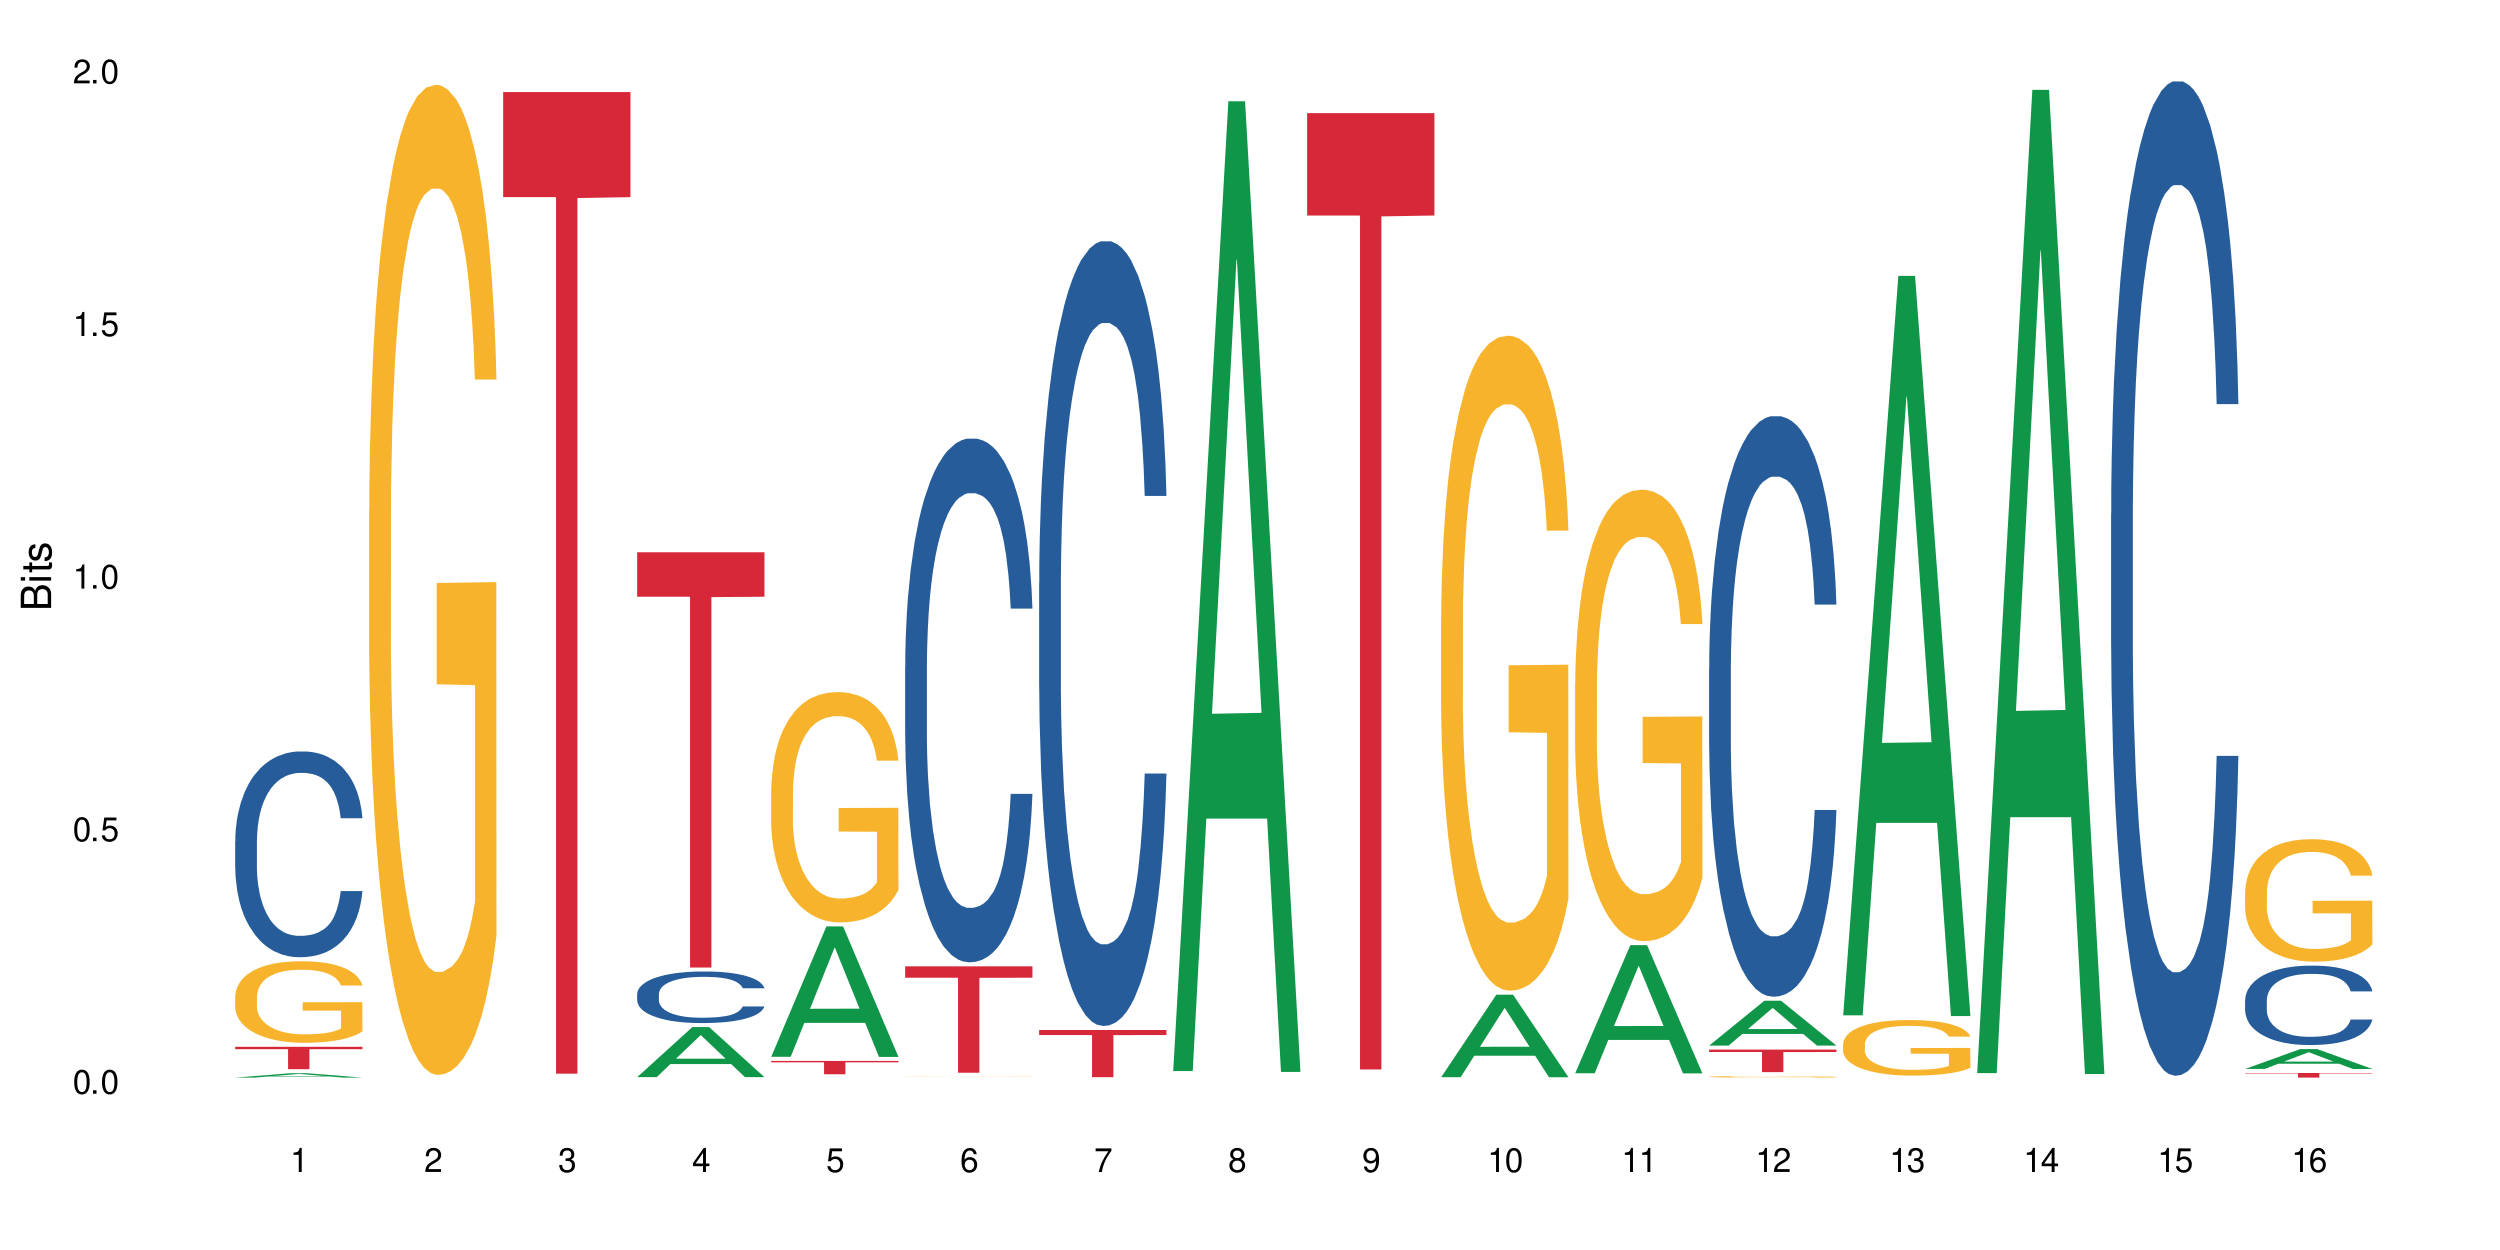 <?xml version="1.0" encoding="UTF-8"?>
<svg xmlns="http://www.w3.org/2000/svg" xmlns:xlink="http://www.w3.org/1999/xlink" width="720" height="360" viewBox="0 0 720 360">
<defs>
<g>
<g id="glyph-0-0">
</g>
<g id="glyph-0-1">
<path d="M 2.641 -6.938 C 2 -6.938 1.422 -6.656 1.078 -6.172 C 0.641 -5.562 0.406 -4.641 0.406 -3.359 C 0.406 -1.016 1.188 0.219 2.641 0.219 C 4.078 0.219 4.859 -1.016 4.859 -3.297 C 4.859 -4.641 4.656 -5.547 4.203 -6.172 C 3.844 -6.656 3.281 -6.938 2.641 -6.938 Z M 2.641 -6.188 C 3.547 -6.188 4 -5.25 4 -3.375 C 4 -1.406 3.562 -0.484 2.625 -0.484 C 1.734 -0.484 1.281 -1.438 1.281 -3.344 C 1.281 -5.25 1.734 -6.188 2.641 -6.188 Z M 2.641 -6.188 "/>
</g>
<g id="glyph-0-2">
<path d="M 1.828 -1 L 0.828 -1 L 0.828 0 L 1.828 0 Z M 1.828 -1 "/>
</g>
<g id="glyph-0-3">
<path d="M 4.562 -6.797 L 1.062 -6.797 L 0.547 -3.094 L 1.328 -3.094 C 1.719 -3.562 2.047 -3.734 2.578 -3.734 C 3.484 -3.734 4.062 -3.109 4.062 -2.094 C 4.062 -1.125 3.484 -0.531 2.578 -0.531 C 1.828 -0.531 1.375 -0.906 1.188 -1.672 L 0.328 -1.672 C 0.453 -1.109 0.547 -0.844 0.75 -0.594 C 1.125 -0.078 1.828 0.219 2.594 0.219 C 3.969 0.219 4.922 -0.781 4.922 -2.219 C 4.922 -3.562 4.031 -4.484 2.719 -4.484 C 2.25 -4.484 1.859 -4.359 1.469 -4.062 L 1.734 -5.969 L 4.562 -5.969 Z M 4.562 -6.797 "/>
</g>
<g id="glyph-0-4">
<path d="M 2.484 -4.938 L 2.484 0 L 3.328 0 L 3.328 -6.938 L 2.766 -6.938 C 2.469 -5.875 2.281 -5.734 0.984 -5.562 L 0.984 -4.938 Z M 2.484 -4.938 "/>
</g>
<g id="glyph-0-5">
<path d="M 4.859 -0.828 L 1.281 -0.828 C 1.359 -1.406 1.672 -1.781 2.5 -2.281 L 3.469 -2.828 C 4.406 -3.344 4.906 -4.062 4.906 -4.906 C 4.906 -5.484 4.672 -6.031 4.266 -6.406 C 3.859 -6.766 3.375 -6.938 2.719 -6.938 C 1.859 -6.938 1.219 -6.625 0.844 -6.031 C 0.609 -5.672 0.5 -5.234 0.484 -4.531 L 1.328 -4.531 C 1.359 -5.016 1.406 -5.281 1.531 -5.516 C 1.75 -5.938 2.188 -6.203 2.703 -6.203 C 3.469 -6.203 4.031 -5.641 4.031 -4.891 C 4.031 -4.344 3.719 -3.859 3.125 -3.516 L 2.234 -3 C 0.812 -2.172 0.406 -1.531 0.328 -0.016 L 4.859 -0.016 Z M 4.859 -0.828 "/>
</g>
<g id="glyph-0-6">
<path d="M 2.125 -3.188 L 2.578 -3.188 C 3.5 -3.188 3.984 -2.766 3.984 -1.922 C 3.984 -1.062 3.469 -0.531 2.594 -0.531 C 1.656 -0.531 1.203 -1 1.156 -2.016 L 0.312 -2.016 C 0.344 -1.453 0.438 -1.094 0.609 -0.781 C 0.953 -0.109 1.625 0.219 2.547 0.219 C 3.953 0.219 4.859 -0.625 4.859 -1.938 C 4.859 -2.828 4.516 -3.297 3.703 -3.594 C 4.344 -3.844 4.656 -4.328 4.656 -5.031 C 4.656 -6.219 3.875 -6.938 2.578 -6.938 C 1.203 -6.938 0.484 -6.172 0.453 -4.703 L 1.297 -4.703 C 1.312 -5.125 1.344 -5.359 1.453 -5.578 C 1.641 -5.969 2.062 -6.203 2.594 -6.203 C 3.344 -6.203 3.797 -5.75 3.797 -5 C 3.797 -4.516 3.609 -4.219 3.25 -4.047 C 3.016 -3.953 2.703 -3.922 2.125 -3.906 Z M 2.125 -3.188 "/>
</g>
<g id="glyph-0-7">
<path d="M 3.141 -1.672 L 3.141 0 L 3.984 0 L 3.984 -1.672 L 4.984 -1.672 L 4.984 -2.438 L 3.984 -2.438 L 3.984 -6.938 L 3.359 -6.938 L 0.266 -2.578 L 0.266 -1.672 Z M 3.141 -2.438 L 1 -2.438 L 3.141 -5.5 Z M 3.141 -2.438 "/>
</g>
<g id="glyph-0-8">
<path d="M 4.781 -5.125 C 4.609 -6.266 3.891 -6.938 2.844 -6.938 C 2.094 -6.938 1.422 -6.578 1.031 -5.953 C 0.594 -5.266 0.406 -4.422 0.406 -3.172 C 0.406 -2 0.578 -1.25 0.984 -0.641 C 1.359 -0.078 1.953 0.219 2.703 0.219 C 3.984 0.219 4.922 -0.75 4.922 -2.094 C 4.922 -3.375 4.062 -4.281 2.844 -4.281 C 2.172 -4.281 1.641 -4.031 1.281 -3.516 C 1.281 -5.234 1.828 -6.188 2.797 -6.188 C 3.391 -6.188 3.797 -5.797 3.938 -5.125 Z M 2.734 -3.531 C 3.547 -3.531 4.062 -2.953 4.062 -2.031 C 4.062 -1.156 3.484 -0.531 2.703 -0.531 C 1.922 -0.531 1.328 -1.188 1.328 -2.078 C 1.328 -2.938 1.906 -3.531 2.734 -3.531 Z M 2.734 -3.531 "/>
</g>
<g id="glyph-0-9">
<path d="M 4.984 -6.797 L 0.438 -6.797 L 0.438 -5.969 L 4.109 -5.969 C 2.5 -3.656 1.828 -2.234 1.328 0 L 2.219 0 C 2.594 -2.172 3.453 -4.047 4.984 -6.094 Z M 4.984 -6.797 "/>
</g>
<g id="glyph-0-10">
<path d="M 3.75 -3.656 C 4.469 -4.094 4.688 -4.438 4.688 -5.078 C 4.688 -6.172 3.844 -6.938 2.641 -6.938 C 1.438 -6.938 0.594 -6.172 0.594 -5.094 C 0.594 -4.438 0.812 -4.094 1.516 -3.656 C 0.734 -3.266 0.359 -2.703 0.359 -1.922 C 0.359 -0.656 1.281 0.219 2.641 0.219 C 3.984 0.219 4.922 -0.656 4.922 -1.922 C 4.922 -2.703 4.531 -3.266 3.75 -3.656 Z M 2.641 -6.188 C 3.359 -6.188 3.812 -5.75 3.812 -5.062 C 3.812 -4.406 3.344 -3.984 2.641 -3.984 C 1.922 -3.984 1.453 -4.406 1.453 -5.078 C 1.453 -5.75 1.922 -6.188 2.641 -6.188 Z M 2.641 -3.266 C 3.484 -3.266 4.062 -2.719 4.062 -1.906 C 4.062 -1.078 3.484 -0.531 2.625 -0.531 C 1.797 -0.531 1.219 -1.094 1.219 -1.906 C 1.219 -2.719 1.781 -3.266 2.641 -3.266 Z M 2.641 -3.266 "/>
</g>
<g id="glyph-0-11">
<path d="M 0.516 -1.578 C 0.672 -0.453 1.406 0.219 2.438 0.219 C 3.188 0.219 3.859 -0.141 4.266 -0.766 C 4.688 -1.453 4.891 -2.297 4.891 -3.547 C 4.891 -4.719 4.703 -5.453 4.312 -6.078 C 3.938 -6.641 3.344 -6.938 2.594 -6.938 C 1.297 -6.938 0.359 -5.969 0.359 -4.625 C 0.359 -3.344 1.234 -2.453 2.453 -2.453 C 3.094 -2.453 3.578 -2.672 4.016 -3.203 C 4 -1.484 3.469 -0.531 2.5 -0.531 C 1.906 -0.531 1.484 -0.906 1.359 -1.578 Z M 2.578 -6.203 C 3.375 -6.203 3.969 -5.531 3.969 -4.641 C 3.969 -3.797 3.391 -3.188 2.547 -3.188 C 1.734 -3.188 1.234 -3.766 1.234 -4.688 C 1.234 -5.562 1.797 -6.203 2.578 -6.203 Z M 2.578 -6.203 "/>
</g>
<g id="glyph-1-0">
</g>
<g id="glyph-1-1">
<path d="M 0 -0.953 L 0 -4.891 C 0 -5.719 -0.234 -6.344 -0.734 -6.797 C -1.188 -7.234 -1.812 -7.469 -2.5 -7.469 C -3.547 -7.469 -4.188 -7 -4.625 -5.875 C -4.984 -6.688 -5.625 -7.094 -6.531 -7.094 C -7.172 -7.094 -7.734 -6.859 -8.141 -6.391 C -8.562 -5.922 -8.75 -5.344 -8.75 -4.5 L -8.75 -0.953 Z M -4.984 -2.062 L -7.766 -2.062 L -7.766 -4.219 C -7.766 -4.844 -7.688 -5.203 -7.453 -5.5 C -7.219 -5.812 -6.859 -5.969 -6.375 -5.969 C -5.891 -5.969 -5.531 -5.812 -5.297 -5.5 C -5.062 -5.203 -4.984 -4.844 -4.984 -4.219 Z M -0.984 -2.062 L -4 -2.062 L -4 -4.781 C -4 -5.766 -3.438 -6.359 -2.484 -6.359 C -1.547 -6.359 -0.984 -5.766 -0.984 -4.781 Z M -0.984 -2.062 "/>
</g>
<g id="glyph-1-2">
<path d="M -6.281 -1.797 L -6.281 -0.797 L 0 -0.797 L 0 -1.797 Z M -8.75 -1.797 L -8.75 -0.797 L -7.484 -0.797 L -7.484 -1.797 Z M -8.75 -1.797 "/>
</g>
<g id="glyph-1-3">
<path d="M -6.281 -3.047 L -6.281 -2.016 L -8.016 -2.016 L -8.016 -1.016 L -6.281 -1.016 L -6.281 -0.172 L -5.469 -0.172 L -5.469 -1.016 L -0.719 -1.016 C -0.078 -1.016 0.281 -1.453 0.281 -2.234 C 0.281 -2.5 0.25 -2.719 0.188 -3.047 L -0.641 -3.047 C -0.609 -2.906 -0.594 -2.766 -0.594 -2.562 C -0.594 -2.141 -0.719 -2.016 -1.156 -2.016 L -5.469 -2.016 L -5.469 -3.047 Z M -6.281 -3.047 "/>
</g>
<g id="glyph-1-4">
<path d="M -4.531 -5.25 C -5.766 -5.25 -6.469 -4.422 -6.469 -2.969 C -6.469 -1.516 -5.719 -0.562 -4.547 -0.562 C -3.562 -0.562 -3.094 -1.062 -2.734 -2.562 L -2.516 -3.484 C -2.344 -4.188 -2.094 -4.469 -1.641 -4.469 C -1.047 -4.469 -0.641 -3.875 -0.641 -3 C -0.641 -2.453 -0.797 -2 -1.062 -1.75 C -1.25 -1.594 -1.422 -1.531 -1.875 -1.469 L -1.875 -0.406 C -0.422 -0.453 0.281 -1.266 0.281 -2.922 C 0.281 -4.5 -0.5 -5.516 -1.719 -5.516 C -2.656 -5.516 -3.172 -4.984 -3.469 -3.734 L -3.703 -2.766 C -3.891 -1.953 -4.156 -1.609 -4.594 -1.609 C -5.188 -1.609 -5.547 -2.125 -5.547 -2.938 C -5.547 -3.75 -5.203 -4.172 -4.531 -4.203 Z M -4.531 -5.25 "/>
</g>
</g>
</defs>
<rect x="-72" y="-36" width="864" height="432" fill="rgb(100%, 100%, 100%)" fill-opacity="1"/>
<path fill-rule="nonzero" fill="rgb(6.275%, 58.824%, 28.235%)" fill-opacity="1" d="M 67.73 310.344 L 67.77 310.344 L 83.633 309.086 L 88.449 309.086 L 104.391 310.344 L 98.789 310.344 L 94.797 310.016 L 77.289 310.016 L 73.371 310.344 L 67.73 310.344 L 78.973 309.879 L 93.191 309.879 L 86.102 309.293 L 85.945 309.293 L 78.934 309.879 L 78.973 309.879 Z M 67.73 310.344 "/>
<path fill-rule="nonzero" fill="rgb(14.51%, 36.078%, 60%)" fill-opacity="1" d="M 67.73 242.215 L 67.777 242.16 L 67.777 240.859 L 67.91 238.801 L 68.223 236.203 L 68.535 234.414 L 69.34 231.219 L 70.457 228.133 L 71.621 225.75 L 72.469 224.344 L 73.23 223.258 L 74.973 221.254 L 76.09 220.227 L 77.297 219.305 L 78.773 218.387 L 79.848 217.844 L 82.262 216.977 L 84.051 216.598 L 85.434 216.434 L 88.43 216.434 L 90.219 216.652 L 91.516 216.922 L 92.945 217.355 L 94.152 217.844 L 96.254 219.035 L 98.133 220.551 L 98.98 221.418 L 100.324 223.098 L 101.352 224.723 L 102.066 226.129 L 102.871 228.133 L 103.586 230.57 L 104.125 233.332 L 104.391 235.66 L 98.133 235.66 L 97.82 233.496 L 97.461 231.816 L 96.793 229.594 L 96.121 228.023 L 95.184 226.453 L 94.332 225.426 L 93.172 224.395 L 92.141 223.746 L 91.07 223.258 L 90.039 222.934 L 88.074 222.609 L 85.793 222.609 L 84.945 222.719 L 83.199 223.152 L 82.262 223.531 L 80.918 224.289 L 79.98 224.992 L 78.863 226.074 L 78.102 226.996 L 77.164 228.402 L 76.492 229.648 L 75.734 231.438 L 75.285 232.789 L 74.883 234.309 L 74.527 236.094 L 74.258 237.988 L 74.078 239.992 L 73.988 241.945 L 73.988 250.34 L 74.078 252.289 L 74.305 254.562 L 74.883 257.867 L 75.734 260.738 L 76.719 263.012 L 77.656 264.637 L 78.191 265.395 L 78.906 266.262 L 80.027 267.344 L 81.637 268.426 L 82.574 268.859 L 84.004 269.293 L 85.48 269.512 L 87.449 269.512 L 89.191 269.293 L 90.352 269.023 L 91.559 268.59 L 93.215 267.668 L 94.242 266.801 L 95.137 265.773 L 95.809 264.746 L 96.254 263.879 L 96.926 262.199 L 97.461 260.359 L 97.863 258.461 L 98.133 256.621 L 104.391 256.621 L 104.125 258.785 L 103.723 260.898 L 103.32 262.469 L 102.691 264.363 L 101.977 266.043 L 100.949 267.941 L 100.102 269.184 L 98.98 270.539 L 97.953 271.566 L 96.836 272.488 L 95.184 273.57 L 94.109 274.113 L 92.945 274.602 L 91.559 275.035 L 89.816 275.414 L 87.938 275.629 L 86.195 275.684 L 84.316 275.574 L 82.934 275.359 L 81.098 274.871 L 78.82 273.898 L 77.164 272.867 L 75.867 271.84 L 74.75 270.758 L 73.5 269.293 L 71.891 266.91 L 70.906 265.07 L 70.234 263.555 L 69.473 261.441 L 68.938 259.547 L 68.312 256.512 L 67.863 252.668 L 67.73 249.688 Z M 67.73 242.215 "/>
<path fill-rule="nonzero" fill="rgb(96.863%, 70.196%, 16.863%)" fill-opacity="1" d="M 67.73 286.898 L 67.777 286.875 L 67.777 286.445 L 67.953 285.48 L 68.402 284.152 L 68.984 283.059 L 69.609 282.199 L 70.012 281.75 L 70.684 281.105 L 71.262 280.633 L 72.738 279.668 L 74.617 278.766 L 75.645 278.383 L 76.809 278.016 L 78.461 277.609 L 79.223 277.457 L 81.547 277.117 L 84.184 276.902 L 87.09 276.836 L 88.43 276.859 L 90.266 276.945 L 92.77 277.18 L 94.199 277.395 L 95.316 277.609 L 96.477 277.887 L 97.91 278.316 L 99.25 278.832 L 100.324 279.348 L 101.395 279.988 L 102.289 280.676 L 103.051 281.426 L 103.723 282.328 L 104.125 283.078 L 104.391 283.828 L 98.176 283.828 L 97.82 283.078 L 97.418 282.5 L 96.746 281.793 L 96.074 281.277 L 95.406 280.871 L 94.152 280.312 L 93.082 279.969 L 91.738 279.668 L 90.441 279.477 L 88.969 279.348 L 88.074 279.305 L 85.703 279.305 L 83.559 279.453 L 82.305 279.625 L 81.41 279.797 L 80.16 280.117 L 79.398 280.375 L 78.953 280.547 L 77.613 281.211 L 76.719 281.812 L 76.227 282.223 L 75.602 282.863 L 75.152 283.445 L 74.66 284.301 L 74.391 284.945 L 74.035 286.402 L 73.988 290.266 L 74.125 291.082 L 74.391 291.961 L 74.75 292.734 L 75.285 293.547 L 75.824 294.168 L 76.762 295.008 L 77.566 295.562 L 78.191 295.93 L 79.398 296.508 L 79.891 296.703 L 81.055 297.086 L 82.262 297.387 L 83.738 297.645 L 84.855 297.773 L 86.641 297.883 L 88.922 297.883 L 91.605 297.754 L 93.305 297.582 L 94.465 297.41 L 95.227 297.258 L 96.164 297.023 L 96.836 296.809 L 97.461 296.574 L 98.223 296.207 L 98.223 291.082 L 87.18 291.059 L 87.18 288.656 L 104.348 288.637 L 104.391 297.023 L 103.453 297.602 L 102.289 298.16 L 101.172 298.59 L 100.012 298.953 L 98.355 299.359 L 97.016 299.617 L 94.957 299.918 L 93.082 300.113 L 91.113 300.242 L 89.371 300.305 L 87.312 300.328 L 85.48 300.285 L 83.512 300.156 L 81.949 299.984 L 80.516 299.77 L 79.086 299.488 L 77.297 299.039 L 76.137 298.676 L 74.93 298.223 L 73.723 297.688 L 72.648 297.109 L 71.934 296.66 L 71.219 296.145 L 70.457 295.5 L 69.742 294.77 L 69.207 294.105 L 68.715 293.355 L 68.355 292.648 L 68 291.68 L 67.82 290.91 L 67.73 290.242 Z M 67.73 286.898 "/>
<path fill-rule="nonzero" fill="rgb(83.922%, 15.686%, 22.353%)" fill-opacity="1" d="M 67.73 301.48 L 104.391 301.48 L 104.391 302.168 L 89.113 302.176 L 89.113 307.934 L 82.965 307.934 L 82.965 302.184 L 82.875 302.168 L 67.73 302.168 Z M 67.73 301.48 "/>
<path fill-rule="nonzero" fill="rgb(96.863%, 70.196%, 16.863%)" fill-opacity="1" d="M 106.32 146.543 L 106.367 146.281 L 106.367 141.074 L 106.543 129.355 L 106.992 113.207 L 107.574 99.922 L 108.199 89.504 L 108.602 84.035 L 109.273 76.223 L 109.852 70.492 L 111.328 58.773 L 113.207 47.836 L 114.234 43.148 L 115.398 38.719 L 117.051 33.77 L 117.812 31.949 L 120.137 27.781 L 122.773 25.176 L 125.68 24.395 L 127.02 24.656 L 128.855 25.699 L 131.359 28.562 L 132.789 31.168 L 133.906 33.77 L 135.07 37.156 L 136.5 42.367 L 137.84 48.617 L 138.914 54.867 L 139.988 62.68 L 140.879 71.016 L 141.641 80.129 L 142.312 91.07 L 142.715 100.184 L 142.98 109.301 L 136.77 109.301 L 136.41 100.184 L 136.008 93.152 L 135.336 84.559 L 134.668 78.309 L 133.996 73.359 L 132.742 66.586 L 131.672 62.418 L 130.328 58.773 L 129.031 56.43 L 127.559 54.867 L 126.664 54.348 L 124.293 54.348 L 122.148 56.168 L 120.895 58.254 L 120.004 60.336 L 118.75 64.242 L 117.988 67.367 L 117.543 69.453 L 116.203 77.527 L 115.309 84.816 L 114.816 89.766 L 114.191 97.578 L 113.742 104.613 L 113.25 115.027 L 112.984 122.844 L 112.625 140.551 L 112.582 187.434 L 112.715 197.328 L 112.984 208.008 L 113.34 217.383 L 113.879 227.281 L 114.414 234.832 L 115.352 244.992 L 116.156 251.762 L 116.781 256.191 L 117.988 263.223 L 118.48 265.566 L 119.645 270.254 L 120.852 273.898 L 122.328 277.023 L 123.445 278.586 L 125.234 279.891 L 127.512 279.891 L 130.195 278.328 L 131.895 276.242 L 133.059 274.16 L 133.816 272.336 L 134.754 269.473 L 135.426 266.867 L 136.051 264.004 L 136.812 259.574 L 136.812 197.328 L 125.77 197.07 L 125.77 167.898 L 142.938 167.641 L 142.98 269.473 L 142.043 276.504 L 140.879 283.277 L 139.762 288.484 L 138.602 292.91 L 136.945 297.859 L 135.605 300.984 L 133.547 304.633 L 131.672 306.977 L 129.703 308.539 L 127.961 309.32 L 125.902 309.582 L 124.07 309.059 L 122.102 307.496 L 120.539 305.414 L 119.109 302.809 L 117.676 299.422 L 115.891 293.953 L 114.727 289.527 L 113.52 284.059 L 112.312 277.547 L 111.238 270.516 L 110.523 265.043 L 109.809 258.793 L 109.047 250.98 L 108.332 242.125 L 107.797 234.051 L 107.305 224.938 L 106.945 216.34 L 106.59 204.621 L 106.41 195.246 L 106.32 187.172 Z M 106.32 146.543 "/>
<path fill-rule="nonzero" fill="rgb(83.922%, 15.686%, 22.353%)" fill-opacity="1" d="M 144.91 26.516 L 181.574 26.516 L 181.574 56.777 L 166.293 57.043 L 166.293 309.207 L 160.145 309.207 L 160.145 57.305 L 160.059 56.777 L 144.91 56.777 Z M 144.91 26.516 "/>
<path fill-rule="nonzero" fill="rgb(6.275%, 58.824%, 28.235%)" fill-opacity="1" d="M 183.5 310.211 L 183.543 310.195 L 199.402 295.797 L 204.223 295.797 L 220.164 310.223 L 214.562 310.223 L 210.566 306.457 L 193.059 306.457 L 189.141 310.211 L 183.5 310.211 L 194.742 304.898 L 208.961 304.887 L 201.871 298.156 L 201.793 298.141 L 201.715 298.184 L 194.703 304.887 L 194.742 304.898 Z M 183.5 310.211 "/>
<path fill-rule="nonzero" fill="rgb(14.51%, 36.078%, 60%)" fill-opacity="1" d="M 183.5 286.258 L 183.547 286.242 L 183.547 285.918 L 183.68 285.402 L 183.992 284.75 L 184.309 284.305 L 185.113 283.504 L 186.23 282.727 L 187.391 282.133 L 188.242 281.777 L 189 281.508 L 190.746 281.004 L 191.863 280.746 L 193.07 280.516 L 194.543 280.285 L 195.617 280.148 L 198.031 279.934 L 199.82 279.836 L 201.207 279.797 L 204.203 279.797 L 205.988 279.852 L 207.285 279.918 L 208.719 280.027 L 209.926 280.148 L 212.027 280.449 L 213.902 280.828 L 214.754 281.047 L 216.094 281.465 L 217.121 281.875 L 217.84 282.227 L 218.645 282.727 L 219.359 283.34 L 219.895 284.031 L 220.164 284.613 L 213.902 284.613 L 213.59 284.07 L 213.234 283.652 L 212.562 283.094 L 211.891 282.703 L 210.953 282.309 L 210.102 282.051 L 208.941 281.793 L 207.914 281.629 L 206.84 281.508 L 205.812 281.426 L 203.844 281.344 L 201.562 281.344 L 200.715 281.371 L 198.973 281.48 L 198.031 281.574 L 196.691 281.766 L 195.754 281.941 L 194.633 282.211 L 193.875 282.445 L 192.934 282.797 L 192.266 283.109 L 191.504 283.555 L 191.059 283.895 L 190.656 284.277 L 190.297 284.723 L 190.031 285.199 L 189.852 285.699 L 189.762 286.191 L 189.762 288.293 L 189.852 288.781 L 190.074 289.352 L 190.656 290.18 L 191.504 290.898 L 192.488 291.469 L 193.426 291.875 L 193.965 292.066 L 194.68 292.285 L 195.797 292.555 L 197.406 292.828 L 198.344 292.938 L 199.777 293.043 L 201.25 293.098 L 203.219 293.098 L 204.961 293.043 L 206.125 292.977 L 207.332 292.867 L 208.984 292.637 L 210.016 292.418 L 210.906 292.16 L 211.578 291.902 L 212.027 291.688 L 212.695 291.266 L 213.234 290.805 L 213.637 290.328 L 213.902 289.867 L 220.164 289.867 L 219.895 290.41 L 219.492 290.941 L 219.09 291.332 L 218.465 291.809 L 217.75 292.23 L 216.719 292.703 L 215.871 293.016 L 214.754 293.355 L 213.727 293.613 L 212.605 293.844 L 210.953 294.117 L 209.879 294.254 L 208.719 294.375 L 207.332 294.484 L 205.586 294.578 L 203.711 294.633 L 201.965 294.645 L 200.09 294.617 L 198.703 294.562 L 196.871 294.441 L 194.59 294.199 L 192.934 293.941 L 191.641 293.684 L 190.52 293.41 L 189.27 293.043 L 187.66 292.445 L 186.676 291.984 L 186.004 291.605 L 185.246 291.074 L 184.711 290.602 L 184.082 289.84 L 183.637 288.879 L 183.5 288.129 Z M 183.5 286.258 "/>
<path fill-rule="nonzero" fill="rgb(83.922%, 15.686%, 22.353%)" fill-opacity="1" d="M 183.5 159.059 L 220.164 159.059 L 220.164 171.859 L 204.883 171.973 L 204.883 278.645 L 198.738 278.645 L 198.738 172.086 L 198.648 171.859 L 183.5 171.859 Z M 183.5 159.059 "/>
<path fill-rule="nonzero" fill="rgb(6.275%, 58.824%, 28.235%)" fill-opacity="1" d="M 222.094 304.359 L 222.133 304.324 L 237.996 266.812 L 242.812 266.812 L 258.754 304.395 L 253.152 304.395 L 249.156 294.582 L 231.648 294.582 L 227.73 304.359 L 222.094 304.359 L 233.332 290.527 L 247.551 290.492 L 240.461 272.953 L 240.383 272.918 L 240.305 273.023 L 233.293 290.492 L 233.332 290.527 Z M 222.094 304.359 "/>
<path fill-rule="nonzero" fill="rgb(96.863%, 70.196%, 16.863%)" fill-opacity="1" d="M 222.094 227.734 L 222.137 227.676 L 222.137 226.461 L 222.316 223.734 L 222.762 219.98 L 223.344 216.891 L 223.969 214.465 L 224.371 213.195 L 225.043 211.375 L 225.625 210.043 L 227.098 207.316 L 228.977 204.773 L 230.004 203.68 L 231.168 202.652 L 232.82 201.5 L 233.582 201.078 L 235.906 200.105 L 238.543 199.5 L 241.449 199.32 L 242.793 199.379 L 244.625 199.621 L 247.129 200.289 L 248.559 200.895 L 249.676 201.5 L 250.84 202.289 L 252.27 203.5 L 253.613 204.953 L 254.684 206.406 L 255.758 208.227 L 256.652 210.164 L 257.41 212.285 L 258.082 214.828 L 258.484 216.949 L 258.754 219.07 L 252.539 219.07 L 252.18 216.949 L 251.777 215.312 L 251.109 213.316 L 250.438 211.859 L 249.766 210.711 L 248.516 209.133 L 247.441 208.164 L 246.102 207.316 L 244.805 206.773 L 243.328 206.406 L 242.434 206.285 L 240.066 206.285 L 237.918 206.711 L 236.668 207.195 L 235.773 207.68 L 234.52 208.59 L 233.762 209.316 L 233.312 209.801 L 231.973 211.68 L 231.078 213.375 L 230.586 214.527 L 229.961 216.344 L 229.516 217.98 L 229.023 220.402 L 228.754 222.223 L 228.395 226.34 L 228.352 237.246 L 228.484 239.551 L 228.754 242.035 L 229.113 244.215 L 229.648 246.516 L 230.184 248.273 L 231.125 250.637 L 231.93 252.211 L 232.555 253.242 L 233.762 254.879 L 234.254 255.422 L 235.414 256.512 L 236.621 257.363 L 238.098 258.09 L 239.215 258.453 L 241.004 258.754 L 243.285 258.754 L 245.965 258.391 L 247.664 257.906 L 248.828 257.422 L 249.586 257 L 250.527 256.332 L 251.199 255.727 L 251.824 255.059 L 252.582 254.031 L 252.582 239.551 L 241.539 239.488 L 241.539 232.703 L 258.707 232.641 L 258.754 256.332 L 257.812 257.969 L 256.652 259.543 L 255.535 260.754 L 254.371 261.785 L 252.719 262.938 L 251.375 263.664 L 249.32 264.512 L 247.441 265.055 L 245.477 265.422 L 243.73 265.602 L 241.676 265.664 L 239.84 265.543 L 237.875 265.176 L 236.309 264.691 L 234.879 264.086 L 233.449 263.301 L 231.66 262.027 L 230.496 260.996 L 229.289 259.727 L 228.082 258.211 L 227.012 256.574 L 226.293 255.301 L 225.578 253.848 L 224.82 252.031 L 224.105 249.969 L 223.566 248.094 L 223.074 245.973 L 222.719 243.973 L 222.359 241.246 L 222.184 239.066 L 222.094 237.188 Z M 222.094 227.734 "/>
<path fill-rule="nonzero" fill="rgb(83.922%, 15.686%, 22.353%)" fill-opacity="1" d="M 222.094 305.547 L 258.754 305.547 L 258.754 305.957 L 243.473 305.961 L 243.473 309.398 L 237.328 309.398 L 237.328 305.965 L 237.238 305.957 L 222.094 305.957 Z M 222.094 305.547 "/>
<path fill-rule="nonzero" fill="rgb(14.51%, 36.078%, 60%)" fill-opacity="1" d="M 260.684 191.961 L 260.727 191.82 L 260.727 188.512 L 260.863 183.273 L 261.176 176.656 L 261.488 172.109 L 262.293 163.973 L 263.41 156.117 L 264.57 150.051 L 265.422 146.465 L 266.184 143.711 L 267.926 138.609 L 269.043 135.988 L 270.25 133.645 L 271.727 131.301 L 272.797 129.922 L 275.211 127.719 L 277 126.754 L 278.387 126.34 L 281.383 126.34 L 283.172 126.891 L 284.469 127.578 L 285.898 128.684 L 287.105 129.922 L 289.207 132.957 L 291.086 136.816 L 291.934 139.023 L 293.273 143.297 L 294.305 147.43 L 295.02 151.016 L 295.824 156.117 L 296.539 162.32 L 297.074 169.352 L 297.344 175.277 L 291.086 175.277 L 290.77 169.766 L 290.414 165.492 L 289.742 159.84 L 289.074 155.84 L 288.133 151.844 L 287.285 149.223 L 286.121 146.605 L 285.094 144.949 L 284.02 143.711 L 282.992 142.883 L 281.023 142.055 L 278.746 142.055 L 277.895 142.332 L 276.152 143.434 L 275.211 144.398 L 273.871 146.328 L 272.934 148.121 L 271.816 150.879 L 271.055 153.223 L 270.117 156.805 L 269.445 159.977 L 268.684 164.527 L 268.238 167.973 L 267.836 171.832 L 267.477 176.383 L 267.211 181.207 L 267.031 186.309 L 266.941 191.27 L 266.941 212.637 L 267.031 217.602 L 267.254 223.391 L 267.836 231.801 L 268.684 239.105 L 269.668 244.895 L 270.609 249.031 L 271.145 250.961 L 271.859 253.168 L 272.977 255.926 L 274.586 258.684 L 275.527 259.785 L 276.957 260.887 L 278.434 261.438 L 280.398 261.438 L 282.141 260.887 L 283.305 260.199 L 284.512 259.094 L 286.168 256.754 L 287.195 254.547 L 288.09 251.926 L 288.758 249.309 L 289.207 247.102 L 289.879 242.828 L 290.414 238.141 L 290.816 233.316 L 291.086 228.629 L 297.344 228.629 L 297.074 234.145 L 296.672 239.52 L 296.27 243.52 L 295.645 248.344 L 294.93 252.617 L 293.902 257.441 L 293.051 260.613 L 291.934 264.059 L 290.906 266.68 L 289.789 269.02 L 288.133 271.777 L 287.059 273.156 L 285.898 274.398 L 284.512 275.5 L 282.77 276.465 L 280.891 277.016 L 279.148 277.156 L 277.27 276.879 L 275.883 276.328 L 274.051 275.086 L 271.77 272.605 L 270.117 269.984 L 268.82 267.367 L 267.703 264.609 L 266.449 260.887 L 264.84 254.82 L 263.855 250.137 L 263.188 246.273 L 262.426 240.898 L 261.891 236.074 L 261.266 228.352 L 260.816 218.566 L 260.684 210.984 Z M 260.684 191.961 "/>
<path fill-rule="nonzero" fill="rgb(96.863%, 70.196%, 16.863%)" fill-opacity="1" d="M 260.684 310.137 L 260.727 310.137 L 260.906 310.133 L 261.352 310.129 L 261.934 310.125 L 262.559 310.125 L 262.961 310.121 L 263.633 310.121 L 264.215 310.117 L 265.691 310.117 L 267.566 310.113 L 268.598 310.113 L 269.758 310.109 L 274.496 310.109 L 277.137 310.105 L 283.215 310.105 L 285.719 310.109 L 290.859 310.109 L 292.203 310.113 L 293.273 310.113 L 294.348 310.117 L 295.242 310.117 L 296.004 310.121 L 296.672 310.125 L 297.074 310.125 L 297.344 310.129 L 291.129 310.129 L 290.77 310.125 L 290.367 310.125 L 289.699 310.121 L 288.355 310.121 L 287.105 310.117 L 284.691 310.117 L 283.395 310.113 L 276.508 310.113 L 275.258 310.117 L 271.906 310.117 L 270.562 310.121 L 269.668 310.121 L 269.176 310.125 L 268.551 310.125 L 268.105 310.129 L 267.613 310.129 L 267.344 310.133 L 266.988 310.137 L 266.941 310.148 L 267.074 310.152 L 267.344 310.156 L 267.703 310.156 L 268.238 310.16 L 268.773 310.16 L 269.715 310.164 L 270.52 310.164 L 271.145 310.168 L 272.844 310.168 L 274.004 310.172 L 289.117 310.172 L 289.789 310.168 L 291.172 310.168 L 291.172 310.152 L 280.129 310.152 L 280.129 310.145 L 297.297 310.145 L 297.344 310.172 L 296.406 310.172 L 295.242 310.176 L 291.309 310.176 L 289.965 310.18 L 272.039 310.18 L 270.25 310.176 L 267.879 310.176 L 266.672 310.172 L 265.602 310.172 L 264.887 310.168 L 264.168 310.168 L 263.41 310.164 L 262.695 310.164 L 262.156 310.16 L 261.668 310.16 L 260.949 310.152 L 260.773 310.152 L 260.684 310.148 Z M 260.684 310.137 "/>
<path fill-rule="nonzero" fill="rgb(83.922%, 15.686%, 22.353%)" fill-opacity="1" d="M 260.684 278.309 L 297.344 278.309 L 297.344 281.586 L 282.062 281.617 L 282.062 308.953 L 275.918 308.953 L 275.918 281.645 L 275.828 281.586 L 260.684 281.586 Z M 260.684 278.309 "/>
<path fill-rule="nonzero" fill="rgb(14.51%, 36.078%, 60%)" fill-opacity="1" d="M 299.273 167.832 L 299.316 167.625 L 299.316 162.664 L 299.453 154.816 L 299.766 144.898 L 300.078 138.082 L 300.883 125.895 L 302 114.121 L 303.164 105.031 L 304.012 99.66 L 304.773 95.527 L 306.516 87.887 L 307.633 83.961 L 308.84 80.449 L 310.316 76.938 L 311.391 74.871 L 313.805 71.566 L 315.59 70.121 L 316.977 69.5 L 319.973 69.5 L 321.762 70.324 L 323.059 71.359 L 324.488 73.012 L 325.695 74.871 L 327.797 79.414 L 329.676 85.199 L 330.523 88.504 L 331.867 94.91 L 332.895 101.105 L 333.609 106.477 L 334.414 114.121 L 335.129 123.418 L 335.664 133.953 L 335.934 142.836 L 329.676 142.836 L 329.363 134.57 L 329.004 128.168 L 328.332 119.699 L 327.664 113.707 L 326.723 107.715 L 325.875 103.793 L 324.711 99.867 L 323.684 97.387 L 322.609 95.527 L 321.582 94.289 L 319.613 93.051 L 317.336 93.051 L 316.484 93.461 L 314.742 95.113 L 313.805 96.562 L 312.461 99.453 L 311.523 102.141 L 310.406 106.27 L 309.645 109.781 L 308.707 115.152 L 308.035 119.906 L 307.277 126.723 L 306.828 131.887 L 306.426 137.672 L 306.07 144.488 L 305.801 151.719 L 305.621 159.359 L 305.531 166.797 L 305.531 198.816 L 305.621 206.254 L 305.844 214.93 L 306.426 227.531 L 307.277 238.48 L 308.258 247.156 L 309.199 253.352 L 309.734 256.246 L 310.449 259.551 L 311.566 263.684 L 313.176 267.812 L 314.117 269.465 L 315.547 271.117 L 317.023 271.945 L 318.988 271.945 L 320.734 271.117 L 321.895 270.086 L 323.102 268.434 L 324.758 264.922 L 325.785 261.617 L 326.68 257.691 L 327.352 253.766 L 327.797 250.461 L 328.469 244.059 L 329.004 237.035 L 329.406 229.805 L 329.676 222.781 L 335.934 222.781 L 335.664 231.043 L 335.262 239.098 L 334.859 245.09 L 334.234 252.32 L 333.52 258.723 L 332.492 265.953 L 331.641 270.707 L 330.523 275.871 L 329.496 279.797 L 328.379 283.309 L 326.723 287.438 L 325.652 289.504 L 324.488 291.363 L 323.102 293.016 L 321.359 294.461 L 319.48 295.289 L 317.738 295.496 L 315.859 295.082 L 314.473 294.254 L 312.641 292.398 L 310.359 288.68 L 308.707 284.754 L 307.41 280.828 L 306.293 276.695 L 305.039 271.117 L 303.43 262.031 L 302.445 255.008 L 301.777 249.223 L 301.016 241.164 L 300.48 233.934 L 299.855 222.367 L 299.406 207.699 L 299.273 196.34 Z M 299.273 167.832 "/>
<path fill-rule="nonzero" fill="rgb(83.922%, 15.686%, 22.353%)" fill-opacity="1" d="M 299.273 296.648 L 335.934 296.648 L 335.934 298.102 L 320.656 298.113 L 320.656 310.238 L 314.508 310.238 L 314.508 298.129 L 314.418 298.102 L 299.273 298.102 Z M 299.273 296.648 "/>
<path fill-rule="nonzero" fill="rgb(6.275%, 58.824%, 28.235%)" fill-opacity="1" d="M 337.863 308.461 L 337.902 308.195 L 353.766 29.172 L 358.582 29.172 L 374.523 308.723 L 368.922 308.723 L 364.93 235.75 L 347.422 235.75 L 343.504 308.461 L 337.863 308.461 L 349.105 205.562 L 363.32 205.301 L 356.234 74.844 L 356.156 74.582 L 356.074 75.367 L 349.066 205.301 L 349.105 205.562 Z M 337.863 308.461 "/>
<path fill-rule="nonzero" fill="rgb(83.922%, 15.686%, 22.353%)" fill-opacity="1" d="M 376.453 32.586 L 413.113 32.586 L 413.113 62.066 L 397.836 62.324 L 397.836 308.008 L 391.688 308.008 L 391.688 62.582 L 391.598 62.066 L 376.453 62.066 Z M 376.453 32.586 "/>
<path fill-rule="nonzero" fill="rgb(6.275%, 58.824%, 28.235%)" fill-opacity="1" d="M 415.043 310.227 L 415.082 310.203 L 430.945 286.469 L 435.762 286.469 L 451.703 310.25 L 446.105 310.25 L 442.109 304.043 L 424.602 304.043 L 420.684 310.227 L 415.043 310.227 L 426.285 301.473 L 440.504 301.453 L 433.414 290.355 L 433.336 290.332 L 433.258 290.398 L 426.246 301.453 L 426.285 301.473 Z M 415.043 310.227 "/>
<path fill-rule="nonzero" fill="rgb(96.863%, 70.196%, 16.863%)" fill-opacity="1" d="M 415.043 177.473 L 415.09 177.301 L 415.09 173.855 L 415.266 166.102 L 415.715 155.422 L 416.297 146.637 L 416.922 139.746 L 417.324 136.125 L 417.996 130.957 L 418.574 127.168 L 420.051 119.414 L 421.93 112.18 L 422.957 109.078 L 424.121 106.152 L 425.773 102.879 L 426.535 101.672 L 428.859 98.914 L 431.496 97.191 L 434.402 96.676 L 435.742 96.848 L 437.578 97.535 L 440.082 99.434 L 441.512 101.156 L 442.629 102.879 L 443.793 105.117 L 445.223 108.562 L 446.562 112.695 L 447.637 116.832 L 448.711 122 L 449.602 127.512 L 450.363 133.543 L 451.035 140.777 L 451.438 146.809 L 451.703 152.836 L 445.488 152.836 L 445.133 146.809 L 444.73 142.156 L 444.059 136.473 L 443.391 132.336 L 442.719 129.062 L 441.465 124.586 L 440.395 121.828 L 439.051 119.414 L 437.754 117.867 L 436.281 116.832 L 435.387 116.488 L 433.016 116.488 L 430.871 117.691 L 429.617 119.07 L 428.727 120.449 L 427.473 123.035 L 426.711 125.102 L 426.266 126.48 L 424.926 131.82 L 424.031 136.645 L 423.539 139.918 L 422.914 145.086 L 422.465 149.738 L 421.973 156.629 L 421.707 161.797 L 421.348 173.512 L 421.305 204.52 L 421.438 211.066 L 421.707 218.129 L 422.062 224.332 L 422.598 230.879 L 423.137 235.875 L 424.074 242.594 L 424.879 247.074 L 425.504 250 L 426.711 254.652 L 427.203 256.203 L 428.367 259.305 L 429.574 261.715 L 431.051 263.785 L 432.168 264.816 L 433.957 265.68 L 436.234 265.68 L 438.918 264.645 L 440.617 263.266 L 441.781 261.891 L 442.539 260.684 L 443.477 258.789 L 444.148 257.066 L 444.773 255.172 L 445.535 252.242 L 445.535 211.066 L 434.492 210.895 L 434.492 191.602 L 451.66 191.426 L 451.703 258.789 L 450.766 263.438 L 449.602 267.918 L 448.484 271.363 L 447.324 274.293 L 445.668 277.566 L 444.328 279.633 L 442.27 282.047 L 440.395 283.594 L 438.426 284.629 L 436.684 285.145 L 434.625 285.32 L 432.793 284.973 L 430.824 283.941 L 429.262 282.562 L 427.832 280.84 L 426.398 278.598 L 424.613 274.98 L 423.449 272.055 L 422.242 268.434 L 421.035 264.129 L 419.961 259.477 L 419.246 255.859 L 418.531 251.723 L 417.77 246.555 L 417.055 240.699 L 416.52 235.359 L 416.027 229.328 L 415.668 223.645 L 415.312 215.891 L 415.133 209.688 L 415.043 204.348 Z M 415.043 177.473 "/>
<path fill-rule="nonzero" fill="rgb(6.275%, 58.824%, 28.235%)" fill-opacity="1" d="M 453.633 309.105 L 453.672 309.07 L 469.535 272.207 L 474.355 272.207 L 490.297 309.141 L 484.695 309.141 L 480.699 299.5 L 463.191 299.5 L 459.273 309.105 L 453.633 309.105 L 464.875 295.512 L 479.094 295.477 L 472.004 278.242 L 471.926 278.207 L 471.848 278.312 L 464.836 295.477 L 464.875 295.512 Z M 453.633 309.105 "/>
<path fill-rule="nonzero" fill="rgb(96.863%, 70.196%, 16.863%)" fill-opacity="1" d="M 453.633 196.715 L 453.68 196.594 L 453.68 194.219 L 453.859 188.875 L 454.305 181.516 L 454.887 175.457 L 455.512 170.707 L 455.914 168.215 L 456.586 164.652 L 457.168 162.039 L 458.641 156.695 L 460.52 151.707 L 461.547 149.57 L 462.711 147.551 L 464.363 145.293 L 465.125 144.461 L 467.449 142.562 L 470.086 141.375 L 472.992 141.02 L 474.336 141.137 L 476.168 141.613 L 478.672 142.918 L 480.102 144.105 L 481.219 145.293 L 482.383 146.836 L 483.812 149.211 L 485.152 152.062 L 486.227 154.914 L 487.301 158.477 L 488.195 162.273 L 488.953 166.434 L 489.625 171.418 L 490.027 175.574 L 490.297 179.73 L 484.082 179.73 L 483.723 175.574 L 483.32 172.371 L 482.648 168.449 L 481.98 165.602 L 481.309 163.344 L 480.059 160.258 L 478.984 158.355 L 477.641 156.695 L 476.348 155.625 L 474.871 154.914 L 473.977 154.676 L 471.605 154.676 L 469.461 155.508 L 468.211 156.457 L 467.316 157.406 L 466.062 159.188 L 465.305 160.613 L 464.855 161.562 L 463.516 165.246 L 462.621 168.57 L 462.129 170.824 L 461.504 174.387 L 461.055 177.594 L 460.562 182.344 L 460.297 185.906 L 459.938 193.984 L 459.895 215.359 L 460.027 219.871 L 460.297 224.742 L 460.652 229.016 L 461.191 233.527 L 461.727 236.973 L 462.664 241.605 L 463.469 244.691 L 464.098 246.711 L 465.305 249.918 L 465.793 250.984 L 466.957 253.125 L 468.164 254.785 L 469.641 256.211 L 470.758 256.922 L 472.547 257.516 L 474.824 257.516 L 477.508 256.805 L 479.207 255.855 L 480.371 254.906 L 481.129 254.074 L 482.07 252.766 L 482.738 251.578 L 483.363 250.273 L 484.125 248.254 L 484.125 219.871 L 473.082 219.754 L 473.082 206.453 L 490.25 206.332 L 490.297 252.766 L 489.355 255.973 L 488.195 259.062 L 487.074 261.438 L 485.914 263.453 L 484.258 265.711 L 482.918 267.137 L 480.863 268.801 L 478.984 269.867 L 477.016 270.582 L 475.273 270.938 L 473.215 271.055 L 471.383 270.816 L 469.418 270.105 L 467.852 269.156 L 466.422 267.969 L 464.988 266.422 L 463.203 263.93 L 462.039 261.91 L 460.832 259.418 L 459.625 256.449 L 458.551 253.242 L 457.836 250.75 L 457.121 247.898 L 456.363 244.336 L 455.645 240.297 L 455.109 236.617 L 454.617 232.461 L 454.262 228.539 L 453.902 223.195 L 453.723 218.922 L 453.633 215.238 Z M 453.633 196.715 "/>
<path fill-rule="nonzero" fill="rgb(6.275%, 58.824%, 28.235%)" fill-opacity="1" d="M 492.223 301.125 L 492.266 301.113 L 508.125 288.219 L 512.945 288.219 L 528.887 301.137 L 523.285 301.137 L 519.289 297.766 L 501.781 297.766 L 497.863 301.125 L 492.223 301.125 L 503.465 296.371 L 517.684 296.359 L 510.594 290.328 L 510.516 290.316 L 510.438 290.352 L 503.426 296.359 L 503.465 296.371 Z M 492.223 301.125 "/>
<path fill-rule="nonzero" fill="rgb(14.51%, 36.078%, 60%)" fill-opacity="1" d="M 492.223 192.625 L 492.27 192.469 L 492.27 188.805 L 492.402 182.996 L 492.715 175.66 L 493.027 170.617 L 493.836 161.602 L 494.953 152.891 L 496.113 146.168 L 496.965 142.191 L 497.723 139.137 L 499.469 133.48 L 500.586 130.578 L 501.793 127.98 L 503.266 125.383 L 504.34 123.855 L 506.754 121.41 L 508.543 120.34 L 509.93 119.883 L 512.926 119.883 L 514.711 120.492 L 516.008 121.258 L 517.441 122.48 L 518.648 123.855 L 520.75 127.215 L 522.625 131.496 L 523.477 133.941 L 524.816 138.68 L 525.844 143.262 L 526.559 147.234 L 527.367 152.891 L 528.082 159.766 L 528.617 167.562 L 528.887 174.133 L 522.625 174.133 L 522.312 168.02 L 521.957 163.281 L 521.285 157.016 L 520.613 152.586 L 519.676 148.152 L 518.824 145.25 L 517.664 142.344 L 516.637 140.512 L 515.562 139.137 L 514.535 138.219 L 512.566 137.301 L 510.285 137.301 L 509.438 137.609 L 507.695 138.832 L 506.754 139.902 L 505.414 142.039 L 504.473 144.027 L 503.355 147.082 L 502.598 149.68 L 501.656 153.652 L 500.988 157.168 L 500.227 162.211 L 499.781 166.031 L 499.379 170.312 L 499.02 175.355 L 498.75 180.703 L 498.574 186.359 L 498.484 191.859 L 498.484 215.547 L 498.574 221.047 L 498.797 227.465 L 499.379 236.789 L 500.227 244.887 L 501.211 251.305 L 502.148 255.891 L 502.688 258.031 L 503.402 260.477 L 504.52 263.531 L 506.129 266.59 L 507.066 267.812 L 508.5 269.031 L 509.973 269.645 L 511.941 269.645 L 513.684 269.031 L 514.848 268.27 L 516.055 267.047 L 517.707 264.449 L 518.738 262.004 L 519.629 259.102 L 520.301 256.195 L 520.75 253.75 L 521.418 249.016 L 521.957 243.816 L 522.359 238.469 L 522.625 233.273 L 528.887 233.273 L 528.617 239.387 L 528.215 245.348 L 527.812 249.777 L 527.188 255.125 L 526.473 259.863 L 525.441 265.211 L 524.594 268.727 L 523.477 272.547 L 522.449 275.453 L 521.328 278.051 L 519.676 281.105 L 518.602 282.633 L 517.441 284.008 L 516.055 285.23 L 514.309 286.301 L 512.434 286.914 L 510.688 287.066 L 508.812 286.762 L 507.426 286.148 L 505.594 284.773 L 503.312 282.023 L 501.656 279.121 L 500.363 276.215 L 499.242 273.16 L 497.992 269.031 L 496.383 262.309 L 495.398 257.113 L 494.727 252.836 L 493.969 246.875 L 493.434 241.527 L 492.805 232.969 L 492.359 222.117 L 492.223 213.711 Z M 492.223 192.625 "/>
<path fill-rule="nonzero" fill="rgb(96.863%, 70.196%, 16.863%)" fill-opacity="1" d="M 492.223 310.105 L 492.27 310.105 L 492.27 310.098 L 492.449 310.078 L 492.895 310.055 L 493.477 310.035 L 494.102 310.02 L 494.504 310.012 L 495.176 310 L 495.758 309.992 L 497.23 309.977 L 499.109 309.957 L 500.137 309.953 L 501.301 309.945 L 502.953 309.938 L 503.715 309.938 L 506.039 309.93 L 508.676 309.926 L 514.758 309.926 L 517.262 309.93 L 518.691 309.934 L 519.809 309.938 L 520.973 309.941 L 522.402 309.949 L 523.742 309.961 L 524.816 309.969 L 525.891 309.98 L 526.785 309.992 L 527.543 310.008 L 528.215 310.023 L 528.617 310.035 L 528.887 310.051 L 522.672 310.051 L 522.312 310.035 L 521.91 310.027 L 521.238 310.012 L 520.57 310.004 L 519.898 309.996 L 518.648 309.988 L 517.574 309.98 L 516.234 309.977 L 514.938 309.973 L 513.461 309.969 L 510.195 309.969 L 508.051 309.973 L 506.801 309.973 L 505.906 309.977 L 504.652 309.984 L 503.895 309.988 L 503.445 309.992 L 502.105 310.004 L 501.211 310.012 L 500.719 310.02 L 500.094 310.031 L 499.645 310.043 L 499.156 310.059 L 498.887 310.07 L 498.527 310.094 L 498.484 310.164 L 498.617 310.18 L 498.887 310.195 L 499.242 310.207 L 499.781 310.223 L 500.316 310.234 L 501.254 310.25 L 502.059 310.258 L 502.688 310.266 L 503.895 310.277 L 504.387 310.281 L 505.547 310.285 L 506.754 310.293 L 508.23 310.297 L 509.348 310.297 L 511.137 310.301 L 513.418 310.301 L 516.098 310.297 L 517.797 310.297 L 518.961 310.293 L 519.719 310.289 L 520.66 310.285 L 521.328 310.281 L 521.957 310.277 L 522.715 310.27 L 522.715 310.18 L 511.672 310.18 L 511.672 310.137 L 528.84 310.137 L 528.887 310.285 L 527.945 310.297 L 526.785 310.305 L 525.668 310.312 L 524.504 310.32 L 522.852 310.328 L 521.508 310.332 L 519.453 310.336 L 517.574 310.34 L 515.605 310.344 L 509.973 310.344 L 508.008 310.34 L 506.441 310.34 L 505.012 310.336 L 503.582 310.328 L 501.793 310.32 L 500.629 310.316 L 499.422 310.309 L 498.215 310.297 L 497.141 310.285 L 495.711 310.27 L 494.953 310.258 L 494.238 310.246 L 493.699 310.234 L 493.207 310.219 L 492.852 310.207 L 492.492 310.191 L 492.312 310.176 L 492.223 310.164 Z M 492.223 310.105 "/>
<path fill-rule="nonzero" fill="rgb(83.922%, 15.686%, 22.353%)" fill-opacity="1" d="M 492.223 302.289 L 528.887 302.289 L 528.887 302.984 L 513.605 302.988 L 513.605 308.773 L 507.461 308.773 L 507.461 302.996 L 507.371 302.984 L 492.223 302.984 Z M 492.223 302.289 "/>
<path fill-rule="nonzero" fill="rgb(6.275%, 58.824%, 28.235%)" fill-opacity="1" d="M 530.816 292.418 L 530.855 292.219 L 546.719 79.449 L 551.535 79.449 L 567.477 292.621 L 561.875 292.621 L 557.879 236.977 L 540.371 236.977 L 536.453 292.418 L 530.816 292.418 L 542.055 213.957 L 556.273 213.758 L 549.184 114.277 L 549.105 114.078 L 549.027 114.68 L 542.016 213.758 L 542.055 213.957 Z M 530.816 292.418 "/>
<path fill-rule="nonzero" fill="rgb(96.863%, 70.196%, 16.863%)" fill-opacity="1" d="M 530.816 300.625 L 530.859 300.609 L 530.859 300.316 L 531.039 299.66 L 531.484 298.754 L 532.066 298.008 L 532.691 297.426 L 533.094 297.117 L 533.766 296.68 L 534.348 296.359 L 535.82 295.699 L 537.699 295.086 L 538.727 294.824 L 539.891 294.574 L 541.543 294.297 L 542.305 294.195 L 544.629 293.961 L 547.266 293.816 L 550.172 293.77 L 551.516 293.785 L 553.348 293.844 L 555.852 294.004 L 557.281 294.152 L 558.398 294.297 L 559.562 294.488 L 560.992 294.781 L 562.336 295.129 L 563.406 295.48 L 564.48 295.918 L 565.375 296.387 L 566.133 296.898 L 566.805 297.512 L 567.207 298.023 L 567.477 298.535 L 561.262 298.535 L 560.902 298.023 L 560.5 297.629 L 559.832 297.148 L 559.16 296.797 L 558.488 296.52 L 557.238 296.137 L 556.164 295.906 L 554.824 295.699 L 553.527 295.57 L 552.051 295.48 L 551.156 295.453 L 548.789 295.453 L 546.641 295.555 L 545.391 295.672 L 544.496 295.789 L 543.242 296.008 L 542.484 296.184 L 542.035 296.301 L 540.695 296.754 L 539.801 297.16 L 539.309 297.438 L 538.684 297.879 L 538.238 298.273 L 537.746 298.855 L 537.477 299.297 L 537.117 300.289 L 537.074 302.918 L 537.207 303.473 L 537.477 304.074 L 537.836 304.598 L 538.371 305.156 L 538.906 305.578 L 539.848 306.148 L 540.652 306.527 L 541.277 306.777 L 542.484 307.172 L 542.977 307.305 L 544.137 307.566 L 545.344 307.77 L 546.82 307.945 L 547.938 308.035 L 549.727 308.105 L 552.008 308.105 L 554.688 308.02 L 556.387 307.902 L 557.551 307.785 L 558.309 307.684 L 559.25 307.523 L 559.922 307.375 L 560.547 307.215 L 561.305 306.965 L 561.305 303.473 L 550.262 303.461 L 550.262 301.824 L 567.43 301.809 L 567.477 307.523 L 566.535 307.918 L 565.375 308.297 L 564.258 308.59 L 563.094 308.836 L 561.441 309.113 L 560.098 309.289 L 558.043 309.496 L 556.164 309.625 L 554.199 309.715 L 552.453 309.758 L 550.398 309.773 L 548.562 309.742 L 546.598 309.656 L 545.031 309.539 L 543.602 309.391 L 542.172 309.203 L 540.383 308.895 L 539.219 308.648 L 538.012 308.34 L 536.805 307.977 L 535.734 307.582 L 535.016 307.273 L 534.301 306.922 L 533.543 306.484 L 532.828 305.988 L 532.289 305.535 L 531.797 305.023 L 531.441 304.539 L 531.082 303.883 L 530.902 303.355 L 530.816 302.906 Z M 530.816 300.625 "/>
<path fill-rule="nonzero" fill="rgb(6.275%, 58.824%, 28.235%)" fill-opacity="1" d="M 569.406 309.066 L 569.445 308.801 L 585.309 25.887 L 590.125 25.887 L 606.066 309.332 L 600.465 309.332 L 596.469 235.344 L 578.961 235.344 L 575.047 309.066 L 569.406 309.066 L 580.645 204.734 L 594.863 204.469 L 587.773 72.195 L 587.695 71.93 L 587.617 72.727 L 580.605 204.469 L 580.645 204.734 Z M 569.406 309.066 "/>
<path fill-rule="nonzero" fill="rgb(14.51%, 36.078%, 60%)" fill-opacity="1" d="M 607.996 148.066 L 608.039 147.805 L 608.039 141.523 L 608.176 131.574 L 608.488 119.012 L 608.801 110.371 L 609.605 94.93 L 610.723 80.008 L 611.887 68.492 L 612.734 61.684 L 613.496 56.449 L 615.238 46.766 L 616.355 41.793 L 617.562 37.34 L 619.039 32.891 L 620.113 30.273 L 622.527 26.086 L 624.312 24.254 L 625.699 23.469 L 628.695 23.469 L 630.484 24.516 L 631.781 25.824 L 633.211 27.918 L 634.418 30.273 L 636.52 36.031 L 638.398 43.363 L 639.246 47.551 L 640.586 55.664 L 641.617 63.516 L 642.332 70.324 L 643.137 80.008 L 643.852 91.789 L 644.387 105.137 L 644.656 116.395 L 638.398 116.395 L 638.086 105.922 L 637.727 97.809 L 637.055 87.074 L 636.387 79.484 L 635.445 71.895 L 634.598 66.922 L 633.434 61.945 L 632.406 58.805 L 631.332 56.449 L 630.305 54.879 L 628.336 53.309 L 626.059 53.309 L 625.207 53.832 L 623.465 55.926 L 622.527 57.758 L 621.184 61.422 L 620.246 64.824 L 619.129 70.062 L 618.367 74.512 L 617.43 81.316 L 616.758 87.336 L 616 95.977 L 615.551 102.52 L 615.148 109.848 L 614.793 118.488 L 614.523 127.648 L 614.344 137.332 L 614.254 146.758 L 614.254 187.328 L 614.344 196.754 L 614.566 207.746 L 615.148 223.715 L 616 237.586 L 616.98 248.582 L 617.922 256.434 L 618.457 260.098 L 619.172 264.285 L 620.289 269.523 L 621.898 274.758 L 622.84 276.852 L 624.27 278.945 L 625.746 279.992 L 627.711 279.992 L 629.457 278.945 L 630.617 277.637 L 631.824 275.543 L 633.48 271.094 L 634.508 266.906 L 635.402 261.93 L 636.074 256.957 L 636.52 252.77 L 637.191 244.656 L 637.727 235.754 L 638.129 226.594 L 638.398 217.695 L 644.656 217.695 L 644.387 228.164 L 643.984 238.371 L 643.582 245.965 L 642.957 255.125 L 642.242 263.238 L 641.215 272.402 L 640.363 278.422 L 639.246 284.965 L 638.219 289.938 L 637.102 294.391 L 635.445 299.625 L 634.375 302.242 L 633.211 304.598 L 631.824 306.691 L 630.082 308.523 L 628.203 309.57 L 626.461 309.832 L 624.582 309.309 L 623.195 308.262 L 621.363 305.906 L 619.082 301.195 L 617.43 296.223 L 616.133 291.246 L 615.016 286.012 L 613.762 278.945 L 612.152 267.43 L 611.168 258.527 L 610.5 251.199 L 609.738 240.988 L 609.203 231.828 L 608.578 217.172 L 608.129 198.586 L 607.996 184.188 Z M 607.996 148.066 "/>
<path fill-rule="nonzero" fill="rgb(6.275%, 58.824%, 28.235%)" fill-opacity="1" d="M 646.586 307.855 L 646.625 307.852 L 662.488 302.125 L 667.305 302.125 L 683.246 307.863 L 677.645 307.863 L 673.652 306.363 L 656.145 306.363 L 652.227 307.855 L 646.586 307.855 L 657.828 305.746 L 672.043 305.738 L 664.957 303.062 L 664.879 303.059 L 664.797 303.074 L 657.789 305.738 L 657.828 305.746 Z M 646.586 307.855 "/>
<path fill-rule="nonzero" fill="rgb(14.51%, 36.078%, 60%)" fill-opacity="1" d="M 646.586 288.059 L 646.629 288.035 L 646.629 287.535 L 646.766 286.738 L 647.078 285.738 L 647.391 285.047 L 648.195 283.812 L 649.312 282.621 L 650.477 281.703 L 651.324 281.16 L 652.086 280.742 L 653.828 279.969 L 654.945 279.57 L 656.152 279.215 L 657.629 278.859 L 658.703 278.652 L 661.117 278.316 L 662.906 278.172 L 664.289 278.109 L 667.285 278.109 L 669.074 278.191 L 670.371 278.297 L 671.801 278.465 L 673.008 278.652 L 675.109 279.113 L 676.988 279.695 L 677.836 280.031 L 679.18 280.68 L 680.207 281.305 L 680.922 281.848 L 681.727 282.621 L 682.441 283.562 L 682.977 284.629 L 683.246 285.527 L 676.988 285.527 L 676.676 284.691 L 676.316 284.043 L 675.645 283.188 L 674.977 282.582 L 674.035 281.977 L 673.188 281.578 L 672.023 281.18 L 670.996 280.93 L 669.922 280.742 L 668.895 280.617 L 666.93 280.492 L 664.648 280.492 L 663.797 280.531 L 662.055 280.699 L 661.117 280.848 L 659.773 281.141 L 658.836 281.41 L 657.719 281.828 L 656.957 282.184 L 656.02 282.727 L 655.348 283.207 L 654.59 283.898 L 654.141 284.422 L 653.738 285.004 L 653.383 285.695 L 653.113 286.426 L 652.934 287.199 L 652.844 287.953 L 652.844 291.191 L 652.934 291.945 L 653.156 292.82 L 653.738 294.098 L 654.59 295.203 L 655.57 296.082 L 656.512 296.711 L 657.047 297.004 L 657.762 297.336 L 658.879 297.754 L 660.488 298.172 L 661.43 298.34 L 662.859 298.508 L 664.336 298.59 L 666.301 298.59 L 668.047 298.508 L 669.207 298.402 L 670.414 298.234 L 672.07 297.879 L 673.098 297.547 L 673.992 297.148 L 674.664 296.75 L 675.109 296.418 L 675.781 295.77 L 676.316 295.059 L 676.719 294.328 L 676.988 293.617 L 683.246 293.617 L 682.977 294.453 L 682.574 295.266 L 682.172 295.875 L 681.547 296.605 L 680.832 297.254 L 679.805 297.984 L 678.953 298.465 L 677.836 298.988 L 676.809 299.387 L 675.691 299.738 L 674.035 300.156 L 672.965 300.367 L 671.801 300.555 L 670.414 300.723 L 668.672 300.867 L 666.793 300.953 L 665.051 300.973 L 663.172 300.93 L 661.785 300.848 L 659.953 300.66 L 657.672 300.285 L 656.02 299.887 L 654.723 299.488 L 653.605 299.07 L 652.352 298.508 L 650.742 297.586 L 649.762 296.875 L 649.09 296.293 L 648.328 295.477 L 647.793 294.746 L 647.168 293.574 L 646.719 292.09 L 646.586 290.941 Z M 646.586 288.059 "/>
<path fill-rule="nonzero" fill="rgb(96.863%, 70.196%, 16.863%)" fill-opacity="1" d="M 646.586 256.789 L 646.629 256.758 L 646.629 256.113 L 646.809 254.664 L 647.258 252.664 L 647.836 251.023 L 648.465 249.734 L 648.867 249.059 L 649.535 248.09 L 650.117 247.383 L 651.594 245.934 L 653.473 244.578 L 654.5 244 L 655.66 243.453 L 657.316 242.84 L 658.074 242.613 L 660.402 242.098 L 663.039 241.777 L 665.945 241.68 L 667.285 241.711 L 669.117 241.84 L 671.621 242.195 L 673.055 242.516 L 674.172 242.84 L 675.332 243.258 L 676.766 243.902 L 678.105 244.676 L 679.18 245.449 L 680.25 246.414 L 681.145 247.445 L 681.906 248.574 L 682.574 249.926 L 682.977 251.055 L 683.246 252.184 L 677.031 252.184 L 676.676 251.055 L 676.273 250.184 L 675.602 249.121 L 674.93 248.348 L 674.262 247.734 L 673.008 246.898 L 671.934 246.383 L 670.594 245.934 L 669.297 245.641 L 667.824 245.449 L 666.93 245.383 L 664.559 245.383 L 662.414 245.609 L 661.16 245.867 L 660.266 246.125 L 659.016 246.609 L 658.254 246.996 L 657.809 247.254 L 656.465 248.25 L 655.57 249.152 L 655.082 249.766 L 654.453 250.73 L 654.008 251.602 L 653.516 252.891 L 653.246 253.855 L 652.891 256.047 L 652.844 261.848 L 652.98 263.07 L 653.246 264.391 L 653.605 265.551 L 654.141 266.777 L 654.68 267.711 L 655.617 268.965 L 656.422 269.805 L 657.047 270.352 L 658.254 271.223 L 658.746 271.512 L 659.91 272.09 L 661.117 272.543 L 662.59 272.93 L 663.711 273.121 L 665.496 273.285 L 667.777 273.285 L 670.461 273.09 L 672.16 272.832 L 673.32 272.574 L 674.082 272.348 L 675.02 271.996 L 675.691 271.672 L 676.316 271.32 L 677.078 270.77 L 677.078 263.07 L 666.035 263.039 L 666.035 259.43 L 683.203 259.398 L 683.246 271.996 L 682.309 272.863 L 681.145 273.703 L 680.027 274.348 L 678.863 274.895 L 677.211 275.508 L 675.871 275.895 L 673.812 276.344 L 671.934 276.633 L 669.969 276.828 L 668.227 276.926 L 666.168 276.957 L 664.336 276.891 L 662.367 276.699 L 660.805 276.441 L 659.371 276.117 L 657.941 275.699 L 656.152 275.023 L 654.992 274.477 L 653.785 273.801 L 652.578 272.992 L 651.504 272.125 L 650.789 271.449 L 650.074 270.676 L 649.312 269.707 L 648.598 268.613 L 648.062 267.613 L 647.57 266.484 L 647.211 265.422 L 646.855 263.973 L 646.676 262.812 L 646.586 261.816 Z M 646.586 256.789 "/>
<path fill-rule="nonzero" fill="rgb(83.922%, 15.686%, 22.353%)" fill-opacity="1" d="M 646.586 309.016 L 683.246 309.016 L 683.246 309.156 L 667.969 309.156 L 667.969 310.344 L 661.82 310.344 L 661.82 309.16 L 661.73 309.156 L 646.586 309.156 Z M 646.586 309.016 "/>
<g fill="rgb(0%, 0%, 0%)" fill-opacity="1">
<use xlink:href="#glyph-0-1" x="20.965" y="314.993"/>
<use xlink:href="#glyph-0-2" x="25.965" y="314.993"/>
<use xlink:href="#glyph-0-1" x="28.965" y="314.993"/>
</g>
<g fill="rgb(0%, 0%, 0%)" fill-opacity="1">
<use xlink:href="#glyph-0-1" x="20.965" y="242.251"/>
<use xlink:href="#glyph-0-2" x="25.965" y="242.251"/>
<use xlink:href="#glyph-0-3" x="28.965" y="242.251"/>
</g>
<g fill="rgb(0%, 0%, 0%)" fill-opacity="1">
<use xlink:href="#glyph-0-4" x="20.965" y="169.509"/>
<use xlink:href="#glyph-0-2" x="25.965" y="169.509"/>
<use xlink:href="#glyph-0-1" x="28.965" y="169.509"/>
</g>
<g fill="rgb(0%, 0%, 0%)" fill-opacity="1">
<use xlink:href="#glyph-0-4" x="20.965" y="96.767"/>
<use xlink:href="#glyph-0-2" x="25.965" y="96.767"/>
<use xlink:href="#glyph-0-3" x="28.965" y="96.767"/>
</g>
<g fill="rgb(0%, 0%, 0%)" fill-opacity="1">
<use xlink:href="#glyph-0-5" x="20.965" y="24.024"/>
<use xlink:href="#glyph-0-2" x="25.965" y="24.024"/>
<use xlink:href="#glyph-0-1" x="28.965" y="24.024"/>
</g>
<g fill="rgb(0%, 0%, 0%)" fill-opacity="1">
<use xlink:href="#glyph-0-4" x="83.562" y="337.532"/>
</g>
<g fill="rgb(0%, 0%, 0%)" fill-opacity="1">
<use xlink:href="#glyph-0-5" x="122.152" y="337.532"/>
</g>
<g fill="rgb(0%, 0%, 0%)" fill-opacity="1">
<use xlink:href="#glyph-0-6" x="160.742" y="337.532"/>
</g>
<g fill="rgb(0%, 0%, 0%)" fill-opacity="1">
<use xlink:href="#glyph-0-7" x="199.332" y="337.532"/>
</g>
<g fill="rgb(0%, 0%, 0%)" fill-opacity="1">
<use xlink:href="#glyph-0-3" x="237.922" y="337.532"/>
</g>
<g fill="rgb(0%, 0%, 0%)" fill-opacity="1">
<use xlink:href="#glyph-0-8" x="276.512" y="337.532"/>
</g>
<g fill="rgb(0%, 0%, 0%)" fill-opacity="1">
<use xlink:href="#glyph-0-9" x="315.102" y="337.532"/>
</g>
<g fill="rgb(0%, 0%, 0%)" fill-opacity="1">
<use xlink:href="#glyph-0-10" x="353.695" y="337.532"/>
</g>
<g fill="rgb(0%, 0%, 0%)" fill-opacity="1">
<use xlink:href="#glyph-0-11" x="392.285" y="337.532"/>
</g>
<g fill="rgb(0%, 0%, 0%)" fill-opacity="1">
<use xlink:href="#glyph-0-4" x="428.375" y="337.532"/>
<use xlink:href="#glyph-0-1" x="433.375" y="337.532"/>
</g>
<g fill="rgb(0%, 0%, 0%)" fill-opacity="1">
<use xlink:href="#glyph-0-4" x="466.965" y="337.532"/>
<use xlink:href="#glyph-0-4" x="471.965" y="337.532"/>
</g>
<g fill="rgb(0%, 0%, 0%)" fill-opacity="1">
<use xlink:href="#glyph-0-4" x="505.555" y="337.532"/>
<use xlink:href="#glyph-0-5" x="510.555" y="337.532"/>
</g>
<g fill="rgb(0%, 0%, 0%)" fill-opacity="1">
<use xlink:href="#glyph-0-4" x="544.145" y="337.532"/>
<use xlink:href="#glyph-0-6" x="549.145" y="337.532"/>
</g>
<g fill="rgb(0%, 0%, 0%)" fill-opacity="1">
<use xlink:href="#glyph-0-4" x="582.734" y="337.532"/>
<use xlink:href="#glyph-0-7" x="587.734" y="337.532"/>
</g>
<g fill="rgb(0%, 0%, 0%)" fill-opacity="1">
<use xlink:href="#glyph-0-4" x="621.324" y="337.532"/>
<use xlink:href="#glyph-0-3" x="626.324" y="337.532"/>
</g>
<g fill="rgb(0%, 0%, 0%)" fill-opacity="1">
<use xlink:href="#glyph-0-4" x="659.918" y="337.532"/>
<use xlink:href="#glyph-0-8" x="664.918" y="337.532"/>
</g>
<g fill="rgb(0%, 0%, 0%)" fill-opacity="1">
<use xlink:href="#glyph-1-1" x="14.725" y="176.012"/>
<use xlink:href="#glyph-1-2" x="14.725" y="168.012"/>
<use xlink:href="#glyph-1-3" x="14.725" y="165.012"/>
<use xlink:href="#glyph-1-4" x="14.725" y="162.012"/>
</g>
</svg>
